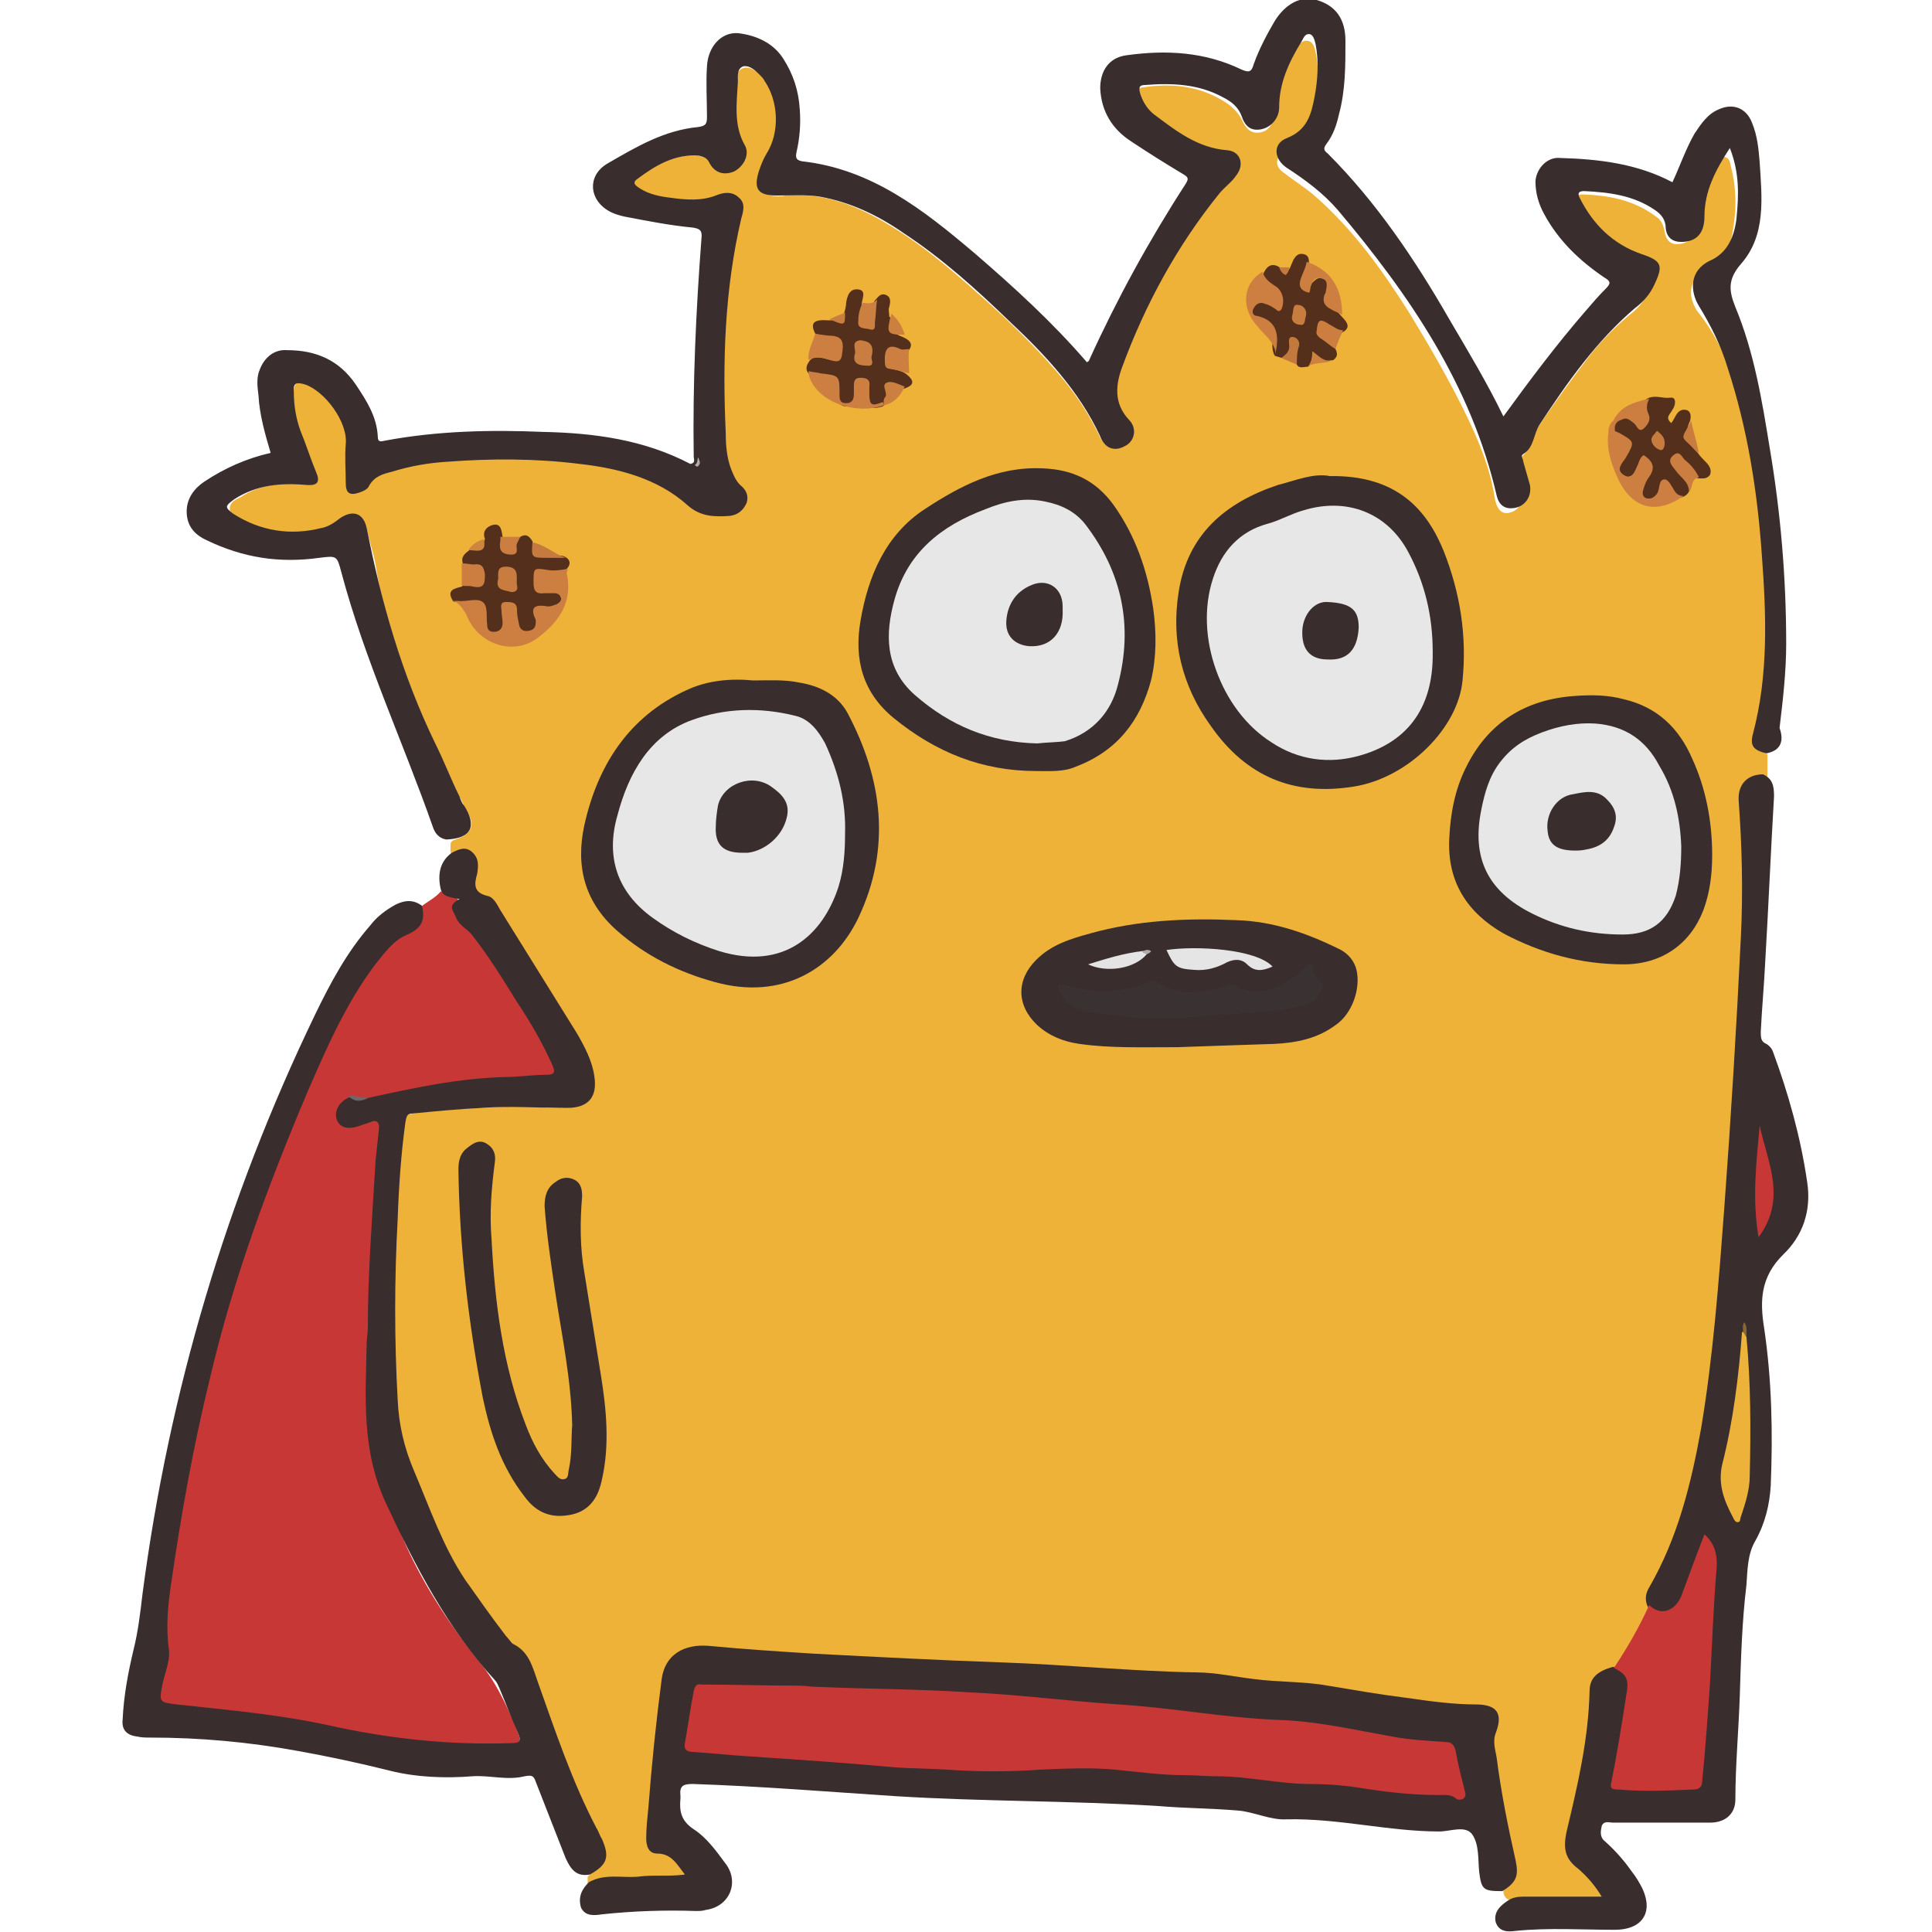 <?xml version="1.0" encoding="utf-8"?>
<!-- Generator: Adobe Illustrator 27.0.1, SVG Export Plug-In . SVG Version: 6.00 Build 0)  -->
<svg version="1.1" id="レイヤー_1" xmlns="http://www.w3.org/2000/svg" xmlns:xlink="http://www.w3.org/1999/xlink" x="0px"
	 y="0px" viewBox="0 0 174.9 174.9" style="enable-background:new 0 0 174.9 174.9;" xml:space="preserve">
<style type="text/css">
	.st0{fill:#EEB239;}
	.st1{fill:#392D2E;}
	.st2{fill:#C73736;}
	.st3{fill:#B1ADAD;}
	.st4{fill:#54301C;}
	.st5{fill:#CD7F41;}
	.st6{fill:#CC7F40;}
	.st7{fill:#CB7E40;}
	.st8{fill:#CB7F40;}
	.st9{fill:#CC8040;}
	.st10{fill:#C57B3D;}
	.st11{fill:#C3793D;}
	.st12{fill:#C87D3E;}
	.st13{fill:#CC803F;}
	.st14{fill:#CD833F;}
	.st15{fill:#D0853F;}
	.st16{fill:#C97E3F;}
	.st17{fill:#C27B3B;}
	.st18{fill:#6E6667;}
	.st19{fill:#EDB239;}
	.st20{fill:#C63736;}
	.st21{fill:#876732;}
	.st22{fill:#3A3232;}
	.st23{fill:#E5E5E5;}
	.st24{fill:#E5E4E4;}
	.st25{fill:#AEAAAA;}
	.st26{fill:#E7E7E7;}
	.st27{fill:#CA7D40;}
	.st28{fill:#C87C3F;}
	.st29{fill:#C67B3F;}
</style>
<g>
	<path class="st0" d="M136.6,172c-0.4-0.2-0.5-0.5-0.5-0.9c1.3-1.3,0.9-2.9,0.5-4.4c-0.6-2.7-1.1-5.4-1.5-8.2
		c-0.1-0.7-0.1-1.4,0.1-2.1c0.3-1-0.2-1.7-1.2-1.8c-5.8-0.2-11.4-1.6-17.1-2.1c-5.1-0.4-10.1-0.9-15.2-1.1
		c-4.1-0.2-8.1-0.4-12.2-0.7c-1.7-0.1-3.3-0.1-5-0.2c-3.8-0.1-7.5-0.3-11.3-0.5c-3-0.2-6.1-0.4-9.1-0.7c-1.9-0.2-3.4,0.7-3.8,2.6
		c-0.5,1.8-0.4,3.7-0.7,5.5c-0.4,2.6-0.4,5.2-0.8,7.8c-0.2,1.6-0.1,1.9,1.5,2.5c0.7,0.3,1.2,0.8,1.6,1.4c0.4,0.5,0.2,0.9-0.4,1.1
		c-0.1,0-0.2,0.1-0.3,0.1c-2.7,0-5.3,0.1-8,0.3c0-0.2,0-0.5,0-0.7c1.6-1.4,1-2.8,0.2-4.4c-2.3-4.5-4-9.2-5.5-14
		c-0.3-0.8-0.6-1.4-1.3-1.9c-0.5-0.3-0.9-0.7-1.2-1.1c-3.1-4.1-6-8.3-7.6-13.3c-0.3-0.8-0.7-1.6-1-2.5c-0.8-1.7-1.1-3.6-1.2-5.5
		c-0.1-3.9-0.4-7.7-0.2-11.6c0.2-4.3,0.4-8.7,0.8-13c0.2-1.6,0.3-1.7,1.9-1.9c2.7-0.4,5.5-0.3,8.2-0.6c1.5-0.1,3,0.3,4.5,0.2
		c0.4,0,0.8,0,1.2-0.1c1-0.3,1.4-0.7,1.5-1.8c0-1.1-0.3-2-0.8-3c-1.2-2.6-2.9-4.9-4.4-7.4c-1-1.7-2-3.3-3.1-5
		c-0.5-0.8-1.1-1.4-1.9-1.8c-0.6-0.2-0.8-0.6-0.5-1.2c0.1-0.3,0.2-0.7,0.2-1c0.1-1.2-0.4-1.6-1.6-1.5c-0.2,0-0.3,0-0.5-0.1
		c-0.2-0.3-0.1-0.7-0.1-1.1c0.2-0.3,0.5-0.3,0.7-0.4c1.1-0.4,1.5-1.2,0.9-2.2c-2.5-4.9-4.8-9.9-6.5-15.1c-0.8-2.4-1.5-4.9-1.9-7.5
		c-0.2-1.1-0.6-2.2-0.8-3.3c-0.2-0.9-0.9-1.1-1.8-0.5c-3,1.8-5.9,1.5-8.9,0.2c-0.2-0.1-0.4-0.2-0.6-0.3c-0.5-0.3-1-0.5-1.1-1.1
		c0-0.7,0.6-0.9,1-1.1c1.8-1.2,3.8-1.3,5.8-1.2c1,0,1.2-0.1,0.8-1.1c-0.5-1.3-1-2.7-1.5-4.1c-0.3-0.9-0.5-1.9-0.4-2.8
		c0.1-1.2,0.4-1.4,1.5-1c1,0.3,1.7,1,2.2,1.7c1.1,1.4,1.8,3,1.4,4.9c-0.2,0.8,0.2,1.7,0.1,2.6c0,0.5,0.3,0.6,0.7,0.5s0.7-0.2,1-0.6
		c0.5-0.8,1.3-1,2.1-1.3c2.5-0.8,5.2-1,7.8-1.1c3.6-0.2,7.2,0,10.7,0.6c3.2,0.5,6.2,1.6,8.8,3.8c1.1,0.9,2.2,0.8,3.4,0.7
		c1.1-0.2,1.5-1.3,0.8-2.1c-0.8-0.9-1.1-2-1.3-3.1c-0.4-3.3-0.4-6.6-0.2-9.9c0.2-2.7,0.3-5.3,0.7-8c0.2-1.1,0.4-2.2,0.7-3.3
		c0.4-1.8-0.3-2.4-2-2c-2.2,0.6-4.3,0.4-6.5-0.4c-0.5-0.2-1-0.4-1.1-1s0.5-0.9,0.9-1.1c1.4-0.9,2.9-1.7,4.7-1.6
		c0.7,0,1.2,0.2,1.6,0.8c0.5,0.7,1.2,0.8,1.9,0.5c0.7-0.4,1.1-1.2,0.7-1.9c-1-1.9-0.6-3.8-0.6-5.7c0-0.3,0.1-0.7,0.2-1
		C66.9,6.2,67.4,6,68,6.2c0.6,0.3,1.1,0.7,1.4,1.3c1.4,2.2,1.4,4.5,0.2,6.7c-0.3,0.6-0.6,1.2-0.8,1.9c-0.3,1,0,1.4,1,1.6
		c0.4,0.1,0.9,0.1,1.3,0c3.6-0.3,6.7,1,9.6,2.8c3.3,2,6.2,4.6,9.1,7.2c2.3,2.1,4.5,4.3,6.5,6.7c1.3,1.6,2.4,3.3,3.3,5.2
		c0.3,0.6,0.7,1,1.4,0.9c0.8-0.1,1.3-0.9,1-1.7c-0.1-0.2-0.2-0.5-0.3-0.6c-1.3-1.4-1.1-3-0.6-4.5c1.2-3.6,3-6.9,4.9-10.2
		c1.5-2.5,3.1-4.9,5.1-7c0.4-0.4,0.8-0.9,0.6-1.6c-0.2-0.6-0.8-0.7-1.3-0.8c-2.5-0.5-4.5-1.9-6.5-3.4c-0.6-0.4-0.9-1.1-1.1-1.8
		c-0.1-0.6,0-0.9,0.7-1c2.7-0.4,5.2-0.1,7.5,1.4c0.6,0.4,1.2,1,1.5,1.7c0.3,0.6,0.7,1.1,1.5,1s1.2-0.7,1.3-1.4c0.1-0.5,0-1,0.1-1.4
		c0.3-1.7,1-3.3,2-4.8c0.2-0.4,0.5-0.8,1-0.7s0.6,0.6,0.7,1c0.5,2.4,0.1,4.8-0.7,7.1c-0.2,0.6-0.7,1-1.3,1.3
		c-0.3,0.1-0.6,0.3-0.9,0.6c-0.8,0.7-0.8,1.4,0.1,2c0.9,0.7,1.9,1.3,2.8,2.1c3.4,3,6,6.6,8.4,10.4c1.9,3.1,3.7,6.2,5.3,9.5
		c1.1,2.3,2.1,4.7,2.5,7.3c0.2,1.2,0.7,1.6,1.4,1.4c0.8-0.2,1.3-1,1.1-2c-0.1-0.3-0.1-0.6-0.2-0.9c-0.4-0.9-0.4-1.6,0.4-2.4
		c0.6-0.6,0.7-1.6,1.2-2.4c1.5-2.2,3.1-4.4,4.7-6.5c1.2-1.5,2.5-2.8,4-4c0.7-0.6,1.2-1.4,1.6-2.3c0.4-1,0.2-1.5-0.8-1.8
		c-2.3-0.7-4-2.2-5.4-4.1c-0.3-0.4-0.5-0.8-0.7-1.3c-0.2-0.7,0-1.1,0.7-1.1c2.4,0.1,4.6,0.5,6.6,2c0.5,0.3,0.7,0.8,0.8,1.4
		s0.4,1.1,1.1,1.1c0.7,0,1.3-0.3,1.6-0.9c0.2-0.3,0.2-0.7,0.2-1.1c0-2,0.9-3.6,1.7-5.3c0.2-0.3,0.4-0.7,0.8-0.6
		c0.5,0.1,0.5,0.5,0.6,0.9c0.5,1.9,0.5,3.8,0.2,5.6c-0.2,1.7-1,3.1-2.6,3.9c-1.3,0.7-1.6,2-0.7,3.5c3.4,4.2,4.4,9.5,5.4,14.9
		c1,5.8,1.2,11.6,1,17.5c0,1.7-0.4,3.5-0.8,5.2c-0.3,1.1-0.3,2,0.8,2.6c0,0.7,0,1.3,0,2c-1.5,0.5-2,1.6-1.9,3.2
		c0.2,2.3,0.2,4.5,0.2,6.8c0,4.5-0.3,9-0.6,13.5c-0.2,3.7-0.4,7.4-0.7,11.2c-0.6,8.2-1,16.4-2.4,24.5c-0.9,5-2.2,9.8-4.6,14.3
		c-0.2,0.4-0.3,0.9-0.4,1.4c0,0.4-0.1,0.9-0.4,1.3c-0.8,1.3-1.4,2.6-2.2,3.9c-0.3,0.4-0.6,0.9-1,1.1c-1.2,0.5-1.7,1.4-1.8,2.7
		c-0.2,3.1-0.6,6.1-1.4,9.1c-0.3,1.2-0.5,2.4-0.7,3.6c-0.2,0.9,0.1,1.6,0.8,2.2c0.7,0.5,1.3,1.2,1.8,1.9c0.2,0.3,0.5,0.6,0.3,0.9
		c-0.2,0.3-0.6,0.3-0.9,0.3c-1.7,0-3.4,0-5,0C138.2,172,137.4,172.1,136.6,172z"/>
	<path class="st1" d="M159.9,68.2c-1.2-0.3-1.5-0.7-1.2-1.8c1.4-5.3,1.2-10.7,0.8-16.1c-0.4-5.8-1.3-11.5-3.1-17
		c-0.6-2-1.5-3.8-2.6-5.6c-0.8-1.3-0.9-3.2,1-4.1c1.6-0.7,2.2-2.2,2.4-3.8c0.2-2.1,0.3-4.1-0.6-6.4c-1.3,2-2.3,3.9-2.3,6.2
		c0,1.5-0.7,2.3-2.1,2.3c-0.8,0-1.3-0.4-1.4-1.2c0-0.8-0.4-1.3-1-1.7c-1.9-1.3-4.1-1.6-6.4-1.7c-0.5,0-0.6,0.2-0.4,0.6
		c1.2,2.4,3,4.2,5.6,5.1c1.8,0.6,2,1,1.2,2.7c-0.4,0.9-1,1.6-1.8,2.2c-3.5,3-6.1,6.7-8.6,10.5c-0.6,0.9-0.5,2.1-1.5,2.7
		c-0.3,0.2,0,0.4,0,0.7c0.2,0.7,0.4,1.4,0.6,2.1c0.2,1.1-0.5,2-1.5,2.1c-0.8,0.1-1.3-0.3-1.5-1.1c-2.3-10-7.9-18.2-14.4-25.9
		c-1.3-1.5-2.9-2.7-4.6-3.8c-1.2-0.8-1.3-2.2,0-2.7c1.8-0.7,2.2-2.1,2.5-3.7s0.4-3.2,0.1-4.8c-0.1-0.4-0.2-0.8-0.5-0.9
		c-0.5-0.1-0.6,0.4-0.8,0.7c-1.1,1.8-2,3.7-2,5.9c0,1-0.7,1.8-1.6,2c-1,0.2-1.5-0.3-1.8-1.2c-0.3-0.8-0.9-1.3-1.7-1.7
		c-2.2-1.2-4.6-1.3-7.1-1.1c-0.5,0-0.5,0.3-0.4,0.7c0.2,0.7,0.6,1.4,1.2,1.9c2,1.5,4,3.1,6.7,3.3c1.2,0.1,1.6,1.3,0.8,2.3
		c-0.4,0.6-1,1-1.5,1.6c-3.8,4.7-6.7,10-8.8,15.7c-0.6,1.6-0.8,3.3,0.6,4.8c0.8,0.8,0.5,2-0.4,2.4c-0.9,0.5-1.8,0.2-2.2-0.9
		c-1.9-4.1-5-7.4-8.2-10.4c-3-2.9-6.1-5.7-9.6-8c-2.3-1.6-4.8-2.8-7.6-3.3c-1.3-0.2-2.6-0.1-3.9-0.1c-1.7,0-2.1-0.6-1.6-2.2
		c0.2-0.6,0.4-1.1,0.7-1.6c1.2-1.9,1.1-4.7-0.2-6.6C69.1,7.1,69,7,68.8,6.8c-0.4-0.4-0.9-0.9-1.5-0.8c-0.6,0.2-0.5,0.9-0.5,1.4
		c-0.1,1.9-0.4,3.9,0.6,5.7c0.5,0.8,0,1.9-0.9,2.4c-0.9,0.4-1.8,0.2-2.3-0.8c-0.2-0.4-0.5-0.5-0.9-0.6c-2.2-0.2-4,0.9-5.6,2.1
		c-0.6,0.4,0,0.7,0.3,0.9c0.8,0.5,1.8,0.7,2.7,0.8c1.4,0.2,2.8,0.3,4.1-0.2c0.7-0.3,1.5-0.4,2.1,0.2c0.6,0.5,0.4,1.2,0.2,1.9
		c-1.5,6.4-1.7,12.9-1.4,19.4c0,1.1,0.1,2.3,0.5,3.3c0.2,0.5,0.4,1,0.8,1.4c0.5,0.4,0.8,0.9,0.6,1.6c-0.3,0.7-0.8,1.1-1.5,1.2
		c-1.4,0.1-2.7,0.1-3.9-1c-2.7-2.4-6.2-3.3-9.7-3.7c-4-0.5-8-0.5-12-0.2c-1.7,0.1-3.4,0.4-5,0.9c-0.8,0.2-1.6,0.4-2.1,1.3
		c-0.1,0.3-0.6,0.5-0.9,0.6c-0.9,0.3-1.2,0-1.2-0.9c0-1.2-0.1-2.3,0-3.5c0.2-2-1.9-4.8-3.7-5.4c-0.7-0.2-1.1-0.2-1,0.7
		c0,1.2,0.2,2.4,0.6,3.5c0.5,1.2,0.9,2.5,1.4,3.7c0.4,0.9,0.2,1.3-0.9,1.2c-2.3-0.2-4.5,0-6.5,1.3c-0.8,0.6-0.9,0.7-0.1,1.3
		c2.5,1.6,5.2,2,8,1.3c0.6-0.1,1.2-0.5,1.7-0.9c1.2-0.8,2.1-0.4,2.4,0.9c1.3,6.7,3.2,13.3,6.2,19.5c0.8,1.6,1.4,3.2,2.2,4.8
		c0.1,0.3,0.2,0.6,0.4,0.8c1.2,1.9,0.7,3-1.6,3.1c-0.6-0.1-1-0.5-1.2-1.1c-2.7-7.7-6.2-15.2-8.3-23.1c-0.4-1.5-0.4-1.5-2-1.3
		c-3.6,0.5-6.9,0-10.2-1.6c-1.1-0.5-1.8-1.3-1.8-2.6c0-1.2,0.7-2.1,1.6-2.7c1.8-1.2,3.8-2.1,6-2.6c-0.5-1.7-1-3.4-1.1-5.2
		c-0.1-0.8-0.2-1.6,0.1-2.3c0.4-1.1,1.3-1.9,2.5-1.8c2.6,0,4.7,0.9,6.2,3.1c1,1.5,1.9,2.9,2,4.7c0,0.5,0.2,0.5,0.6,0.4
		c4.8-0.9,9.6-1,14.4-0.8c4.6,0.1,9.1,0.7,13.3,2.9c0.5-0.1,0.3-0.4,0.3-0.7c-0.1-6.6,0.2-13.1,0.7-19.7c0.1-0.8-0.2-0.9-0.8-1
		c-2.1-0.2-4.1-0.6-6.2-1c-0.4-0.1-0.8-0.2-1.2-0.4c-2-1-2.2-3.3-0.3-4.4c2.6-1.5,5.1-3,8.2-3.3c0.7-0.1,0.8-0.3,0.8-0.9
		c0-1.5-0.1-3.1,0-4.6c0.1-1.8,1.3-3.1,2.8-3c1.7,0.2,3.2,0.9,4.1,2.3c0.9,1.4,1.4,2.9,1.5,4.6c0.1,1.3,0,2.6-0.3,3.9
		c-0.1,0.5,0,0.7,0.5,0.8c6.3,0.7,11,4.4,15.6,8.3c3.6,3.1,7.1,6.3,10.2,9.9c0.1-0.1,0.2-0.1,0.2-0.2c2.5-5.5,5.4-10.8,8.7-15.9
		c0.4-0.6,0.2-0.7-0.3-1c-1.5-0.9-3.1-1.9-4.6-2.9c-1.7-1.1-2.7-2.7-2.8-4.8c0-1.6,0.8-2.8,2.4-3c3.6-0.5,7.1-0.3,10.4,1.3
		c0.7,0.3,0.9,0.2,1.1-0.5c0.5-1.4,1.2-2.7,1.9-3.9c1-1.6,2.4-2.3,3.8-1.9c1.7,0.5,2.6,1.7,2.6,3.7c0,2.3,0,4.5-0.6,6.7
		c-0.2,0.9-0.5,1.8-1.1,2.6c-0.3,0.4-0.3,0.6,0.1,0.9c4.4,4.4,7.9,9.6,11,15c1.7,2.9,3.4,5.7,4.9,8.8c2.4-3.3,4.8-6.5,7.4-9.5
		c0.6-0.7,1.2-1.4,1.8-2c0.5-0.5,0.6-0.7-0.1-1.1c-2.2-1.5-4.1-3.3-5.4-5.7c-0.5-0.9-0.8-1.9-0.8-3c0.1-1.2,1.1-2.2,2.2-2.1
		c3.5,0.1,7,0.5,10.2,2.2c0.7-1.5,1.2-3,2-4.4c0.6-0.9,1.2-1.8,2.2-2.2c1.3-0.6,2.5-0.1,3,1.2c0.5,1.2,0.6,2.4,0.7,3.6
		c0.2,3.2,0.6,6.6-1.7,9.2c-1.2,1.4-1.1,2.4-0.5,3.9c1.7,4.1,2.4,8.4,3.1,12.7c1,5.9,1.5,11.8,1.5,17.8c0,2.5-0.3,5.1-0.6,7.6
		C161.6,67.3,161,68,159.9,68.2z"/>
	<path class="st2" d="M38.1,82.1c0.6-0.5,1.3-0.8,1.8-1.4c0.5,0,0.8,0.4,1.2,0.5s0.5,0.4,0.3,0.7c-0.3,0.6,0,1.2,0.4,1.6
		c2,1.8,3.3,4.1,4.7,6.3c1.3,2.1,2.7,4.2,3.7,6.5c0.4,1,0.2,1.3-0.8,1.3c-5.4,0.1-10.8,0.7-16,2.1c-0.6,0.1-1.2-0.3-1.8-0.1
		c-0.3,0.1-0.5,0.3-0.7,0.6c-0.2,0.4-0.3,0.8-0.1,1.2c0.2,0.4,0.6,0.5,1.1,0.4s0.9-0.3,1.4-0.4c0.8-0.2,1.2,0.1,1.2,0.9
		c-0.3,2.8-0.4,5.7-0.7,8.5c-0.1,1.7-0.2,3.5-0.2,5.2c-0.1,4.3-0.4,8.7-0.3,13c0.1,2,0.4,3.9,1.3,5.8c0.7,1.4,1.2,2.8,1.8,4.3
		c1.7,4,4.1,7.7,6.8,11.1c1.6,1.9,2.6,4,3.5,6.2c0.7,1.6,0.5,1.7-1.3,1.8c-5.5,0.3-10.8-0.5-16.1-1.6c-4.6-1-9.3-1.4-13.9-1.9
		c-1.1-0.1-1.3-0.4-1.2-1.4c0,0,0,0,0-0.1c1.1-4.6,0.6-9.4,1.6-14.1c1-4.6,1.7-9.4,2.8-14c1.5-6.2,3.5-12.2,5.7-18.2
		c1.7-4.5,3.5-8.9,5.6-13.2c1.2-2.6,2.7-5.1,4.5-7.3c0.4-0.5,0.9-1.1,1.5-1.4C37.2,84.3,38,83.4,38.1,82.1z"/>
	<path class="st1" d="M33.3,99.4c4.1-0.9,8.2-1.8,12.5-1.9c1.2,0,2.4-0.2,3.6-0.2c0.8,0,0.9-0.2,0.6-0.9c-0.9-2-2-3.9-3.2-5.7
		c-1.3-2.1-2.6-4.2-4.1-6.1c-0.4-0.5-1.1-0.8-1.4-1.5c-0.2-0.6-0.9-1.1,0.3-1.7c-0.9-0.2-1.5-0.2-1.7-0.9c-0.3-1.3-0.1-2.5,1-3.3
		c0.6-0.3,1.2-0.6,1.8-0.1c0.7,0.6,0.6,1.3,0.5,2c-0.3,1-0.3,1.7,0.9,2c0.6,0.1,0.9,0.8,1.2,1.3c2.3,3.7,4.6,7.4,6.9,11.1
		c0.7,1.2,1.4,2.5,1.6,3.9c0.3,1.9-0.5,2.9-2.5,2.9c-2.6,0-5.1-0.2-7.7,0c-2.1,0.1-4.2,0.3-6.2,0.5c-0.6,0-0.6,0.3-0.7,0.8
		c-0.4,2.9-0.6,5.9-0.7,8.8c-0.3,5.4-0.3,10.9,0,16.3c0.1,2.3,0.6,4.4,1.5,6.5c1.4,3.3,2.6,6.8,4.6,9.8c1.2,1.7,2.4,3.4,3.7,5.1
		c0.2,0.2,0.4,0.5,0.6,0.7c1.5,0.7,1.8,2.1,2.3,3.5c1.6,4.5,3.1,9,5.3,13.2c0.2,0.3,0.3,0.7,0.5,1c0.7,1.6,0.5,2.3-1.1,3.2
		c-1.2,0.2-1.7-0.4-2.2-1.5c-0.9-2.3-1.8-4.6-2.7-6.9c-0.2-0.6-0.4-0.6-1-0.5c-1.6,0.4-3.1-0.1-4.7,0c-2.5,0.2-5.1,0.1-7.5-0.5
		c-2.8-0.7-5.6-1.3-8.4-1.8c-4.4-0.8-8.8-1.2-13.3-1.2c-0.4,0-0.8,0-1.2-0.1c-0.9-0.1-1.4-0.6-1.3-1.5c0.1-2.2,0.5-4.3,1-6.4
		c0.4-1.6,0.6-3.3,0.8-5c2.4-18.3,7.6-35.8,15.6-52.4c1.4-2.9,2.9-5.7,5-8.1c0.6-0.8,1.4-1.4,2.3-1.9c0.8-0.4,1.6-0.5,2.4,0.1
		c0.3,1.3,0,2-1.3,2.6c-1.3,0.5-2.1,1.7-3,2.8c-2.6,3.5-4.3,7.4-6,11.3c-3.6,8.5-6.8,17.1-8.9,26.1c-1.5,6.1-2.6,12.3-3.5,18.5
		c-0.3,2-0.5,4-0.2,6.1c0.1,1-0.4,2.1-0.6,3.1c-0.3,1.6-0.3,1.6,1.3,1.8c4.6,0.5,9.2,0.9,13.8,1.9c5.4,1.2,10.9,1.8,16.5,1.6
		c0.8,0,0.9-0.2,0.6-0.9c-0.6-1.3-1.1-2.7-1.7-4.1c-0.1-0.2-0.2-0.5-0.4-0.7c-4.3-4.7-7.2-10.3-9.9-16.1c-2.2-4.8-1.8-9.6-1.7-14.5
		c0-0.4,0.1-0.9,0.1-1.3c0-5,0.4-10,0.7-15.1c0.1-1,0.2-1.9,0.3-2.8c0.1-0.7-0.2-1-0.8-0.7c-0.3,0.1-0.6,0.2-0.9,0.3
		c-1.1,0.4-1.8,0.2-2.1-0.5c-0.3-0.8,0.2-1.7,1.2-2.1C32.1,99.4,32.7,99.7,33.3,99.4z"/>
	<path class="st1" d="M53.3,170.4c1.4-0.8,2.9-0.4,4.4-0.5c1.4-0.2,2.8,0,4.3-0.2c-0.7-0.9-1.2-1.9-2.5-1.9c-0.8,0-1-0.7-1-1.4
		c0-0.9,0.1-1.8,0.2-2.8c0.3-3.9,0.7-7.8,1.2-11.6c0.3-2.2,2-3.2,4.3-3c3.1,0.3,6.3,0.5,9.4,0.7c5.7,0.3,11.5,0.6,17.2,0.8
		c5.8,0.2,11.7,0.8,17.5,0.9c1.7,0,3.5,0.4,5.2,0.6c2.2,0.3,4.5,0.2,6.7,0.6c2.4,0.4,4.7,0.8,7.1,1.1c2.1,0.3,4.2,0.6,6.3,0.6
		c1.9,0,2.5,0.8,1.8,2.6c-0.3,0.8,0,1.6,0.1,2.3c0.4,3.1,1,6.1,1.7,9.2c0.3,1.4,0.1,2-1.2,2.8c-1.7,0-1.9-0.1-2.1-1.8
		c-0.1-1.1,0-2.4-0.6-3.3c-0.6-0.9-2-0.3-3-0.3c-4.6,0-9.1-1.2-13.8-1.1c-1.5,0.1-3-0.7-4.5-0.8c-2.4-0.2-4.7-0.2-7.1-0.4
		c-8-0.5-15.9-0.4-23.9-0.9c-6.1-0.4-12.2-0.9-18.3-1.1c-0.9,0-1.2,0.2-1.1,1.1c0,0.1,0,0.1,0,0.2c-0.1,1.1,0,2,1.2,2.8
		c1.1,0.7,2,1.9,2.8,3c1.4,1.7,0.5,4-1.7,4.3c-0.3,0.1-0.6,0.1-0.9,0.1c-2.8-0.1-5.7,0-8.5,0.3c-0.7,0.1-1.5,0.2-1.9-0.6
		C52.3,171.7,52.7,171,53.3,170.4z"/>
	<path class="st1" d="M136.6,172c0.5-0.3,1-0.3,1.5-0.3c2.3,0,4.5,0,6.9,0c-0.6-1-1.3-1.8-2.1-2.5c-1.2-0.9-1.4-1.8-1.1-3.3
		c1-4.2,2-8.4,2.1-12.8c0-1.2,0.7-1.8,2.1-2.2c1,0.1,1.4,0.5,1.5,1.5s-0.1,1.9-0.3,2.9c-0.3,1.7-0.5,3.5-0.9,5.2
		c-0.2,0.8,0.1,1.1,0.9,1.2c1.9,0.2,3.8,0.1,5.7-0.1c0.6-0.1,0.9-0.4,0.9-1c0.1-3.1,0.5-6.1,0.7-9.2c0.2-3.2,0.2-6.4,0.5-9.6
		c0.1-0.9,0-1.7-0.8-2.4c-0.5,1.7-1.3,3.3-1.9,5c-0.3,0.8-0.8,1.4-1.7,1.6c-0.7,0.2-1.2,0-1.5-0.7c-0.2-0.6-0.1-1.1,0.2-1.6
		c2.6-4.5,3.8-9.4,4.7-14.4c1.1-6.6,1.6-13.3,2.1-20c0.6-8.1,1.1-16.3,1.5-24.5c0.2-4.1,0.1-8.2-0.2-12.3c-0.1-1.5,0.8-2.4,2.2-2.4
		c0.9,0.4,1,1.1,1,2c-0.3,5-0.5,10-0.8,15c-0.1,2.1-0.3,4.2-0.4,6.3c0,0.5,0,0.9,0.5,1.1c0.2,0.1,0.5,0.4,0.6,0.7
		c1.4,3.8,2.5,7.7,3.1,11.8c0.4,2.6-0.4,4.9-2.2,6.6c-2,2-2.1,4.1-1.7,6.6c0.7,4.7,0.8,9.5,0.6,14.3c-0.1,1.7-0.5,3.4-1.4,5
		c-0.7,1.2-0.7,2.6-0.8,4c-0.4,3.3-0.5,6.7-0.6,10c-0.1,3.1-0.4,6.3-0.4,9.4c0,1.3-0.9,2.1-2.3,2.1c-2.9,0-5.9,0-8.8,0
		c-0.3,0-0.8-0.2-1,0.3c-0.1,0.5-0.2,1,0.3,1.4c0.9,0.8,1.7,1.7,2.4,2.7c0.4,0.5,0.7,1,1,1.6c1,2.2-0.1,3.7-2.5,3.7
		c-3,0-6-0.2-9,0.1c-0.7,0.1-1.5,0.1-1.8-0.8C135.2,173.1,135.8,172.5,136.6,172z"/>
	<path class="st3" d="M63.2,41.4c0.1,0.3,0.3,0.5,0,0.8c-0.1,0.1-0.2,0-0.3-0.1C63.2,41.9,63.1,41.6,63.2,41.4z"/>
	<path class="st1" d="M106.6,94.8c-3.3,0-6.1,0.1-8.9-0.3c-1.4-0.2-2.7-0.7-3.8-1.7C92,91,92,88.7,93.8,86.9
		c1.4-1.4,3.1-1.9,4.9-2.4c4.3-1.2,8.7-1.4,13.2-1.2c3.4,0.1,6.5,1.2,9.5,2.7c0.7,0.4,1.2,1,1.4,1.8c0.4,1.7-0.4,4-1.9,5
		c-1.6,1.2-3.5,1.6-5.5,1.7C112.4,94.6,109.3,94.7,106.6,94.8z"/>
	<path class="st1" d="M68.2,61.6c1.4,0,2.8-0.1,4.2,0.2c1.8,0.3,3.4,1.1,4.3,2.7c3.2,6,4,12.3,1,18.6c-2.2,4.6-6.9,7.5-13,5.8
		c-3.3-0.9-6.3-2.4-8.9-4.7c-2.9-2.6-3.7-5.8-2.9-9.5c1.2-5.4,4-9.8,9.2-12.2C64,61.6,66.1,61.4,68.2,61.6z"/>
	<path class="st1" d="M120.4,43.1c6.1-0.1,8.8,3.1,10.3,6.8c1.5,3.8,2.1,7.7,1.7,11.7c-0.4,4.3-4.9,8.8-9.8,9.6
		c-5.5,0.9-9.8-0.9-13-5.5c-2.6-3.6-3.6-7.7-2.9-12.1c0.8-5.2,4.2-8.1,9-9.7C117.3,43.5,118.9,42.8,120.4,43.1z"/>
	<path class="st1" d="M93.8,69.8c-4.9,0-9.1-1.7-12.9-4.8c-2.8-2.3-3.6-5.3-3-8.8c0.7-4.1,2.3-7.8,5.8-10.1
		c3.2-2.1,6.6-3.9,10.7-3.7c2.7,0.1,4.8,1.1,6.4,3.3c2,2.8,3.1,6,3.6,9.4c0.3,2.2,0.3,4.4-0.2,6.5c-1,3.7-3.1,6.4-6.8,7.8
		C96.3,69.9,95,69.8,93.8,69.8z"/>
	<path class="st1" d="M155,77.4c0,1.7-0.2,3.4-0.8,5c-1.2,3.1-3.8,4.9-7.2,4.9c-3.9,0-7.5-1-10.9-2.8c-3.3-1.9-5.1-4.7-4.9-8.6
		c0.1-2.2,0.5-4.4,1.5-6.4c2-4.1,5.4-6.2,9.9-6.5c1.5-0.1,2.9-0.1,4.4,0.3c3,0.7,5,2.6,6.2,5.4C154.4,71.3,155,74.3,155,77.4z"/>
	<path class="st1" d="M51.8,129c-0.1-4.1-0.9-7.9-1.5-11.8c-0.4-2.7-0.8-5.3-1-8c0-0.9,0.2-1.7,1-2.2c0.5-0.4,1.1-0.5,1.7-0.2
		c0.6,0.3,0.7,0.9,0.7,1.5c-0.2,2.3-0.2,4.6,0.2,6.9c0.5,3.1,1,6.2,1.5,9.3c0.5,3.1,0.8,6.3,0.1,9.4c-0.3,1.5-1,2.8-2.7,3.2
		c-1.8,0.4-3.2-0.1-4.3-1.6c-2.1-2.7-3.1-5.7-3.8-9c-1.3-6.8-2.1-13.6-2.2-20.6c0-0.7,0.1-1.4,0.7-1.9c0.5-0.4,1.1-0.9,1.8-0.5
		s0.9,1,0.8,1.7c-0.3,2.3-0.5,4.6-0.3,7c0.3,5.7,1,11.4,3.1,16.8c0.6,1.6,1.4,3.1,2.6,4.4c0.3,0.3,0.5,0.6,0.9,0.5s0.3-0.5,0.4-0.9
		C51.8,131.6,51.7,130.2,51.8,129z"/>
	<path class="st2" d="M149.3,145.3c1,1,2.3,0.6,2.9-0.8c0.7-1.9,1.4-3.8,2.1-5.6c0.9,0.8,1.2,1.8,1.1,3.1c-0.3,3.5-0.4,6.9-0.6,10.4
		c-0.2,2.9-0.4,5.8-0.7,8.8c0,0.5-0.2,0.8-0.8,0.8c-2.3,0.1-4.6,0.2-6.8,0c-0.6,0-0.8-0.1-0.6-0.8c0.5-2.5,0.9-5,1.3-7.6
		c0.3-1.6,0.1-2-1.1-2.6C147.3,149.2,148.4,147.3,149.3,145.3z"/>
	<path class="st4" d="M73.8,30.2c-0.5-1-0.1-1.3,1.2-1.2c0.6,0,1.2,0,1.4-0.6c0.1-0.3,0.2-0.7,0.2-1c0.1-0.6,0.3-1.3,1.1-1.2
		c0.8,0.1,0.3,0.9,0.3,1.4c0.1,0.4-0.1,0.9-0.1,1.3c0,0.3,0,0.6,0.4,0.7c0.4,0,0.4-0.3,0.4-0.6c0-0.7,0.2-1.3,0.5-1.8
		c0.3-0.3,0.5-0.7,1-0.5s0.4,0.7,0.3,1.1c-0.1,0.2,0,0.5,0,0.8c0,0.1,0.1,0.1,0.1,0.2c-0.2,1,0.3,1.4,1.1,1.7
		c0.7,0.3,1.1,0.7,0.4,1.4c-0.3,0.4-0.7,0.3-1.1,0.2c-0.4-0.1-0.6,0.1-0.7,0.5s-0.1,0.7,0.4,0.8s1.1,0.2,1.5,0.6
		c0.8,0.7,0.2,1-0.4,1.2c-1-0.1-1.7,0.1-1.6,1.3c0,0.1-0.2,0.2-0.3,0.3c-1.1,0.3-1.3,0.1-1.4-0.9c0-0.1,0,0,0-0.1
		c-0.1-0.4,0.1-1-0.5-1c-0.5,0-0.4,0.6-0.4,0.9c-0.1,0.5-0.2,1.1-0.9,1.1c-0.7,0-1-0.5-0.9-1.1c0.1-1-0.4-1.3-1.3-1.4
		c-0.5,0-1-0.1-1.3-0.5c-0.3-0.3-0.2-0.7,0-1c0.4-0.7,1.1-0.4,1.7-0.3c0.5,0.1,1,0.3,1.1-0.4s-0.1-1.1-0.8-1.2
		C74.7,30.6,74.2,30.5,73.8,30.2z"/>
	<path class="st4" d="M47.1,48.6c0.5-0.3,0.8-0.1,1.1,0.4c0.2,1,0.9,1.1,1.8,1.3c0.4,0,0.9-0.1,1.3,0.2c0.4,0.3,0.3,0.7,0,1
		c-0.5,0.5-1.2,0.5-1.8,0.4c-0.5-0.1-0.9-0.1-1,0.6c0,0.6,0.2,1,0.9,1c0.1,0,0.2,0,0.3,0c0.5,0.1,1.1,0.1,1.1,0.8
		c0,0.6-0.5,0.8-1.1,0.9c-0.2,0-0.4,0.1-0.6,0c-0.5-0.1-0.6,0.1-0.5,0.6c0.1,0.3,0.1,0.5,0,0.8c-0.1,0.4-0.3,0.7-0.7,0.8
		c-0.5,0.1-0.8-0.1-1-0.5c-0.2-0.5-0.3-1-0.4-1.5c-0.1-0.2-0.2-0.5-0.5-0.4c-0.3,0-0.3,0.3-0.3,0.6s0.1,0.6,0,0.9
		c-0.1,0.5-0.4,0.9-1,0.9c-0.5,0-0.8-0.3-0.9-0.8c-0.5-1.9-0.5-1.9-2.5-2.1c-0.1,0-0.2,0-0.3-0.1c-0.6-1,0.1-1.1,0.8-1.3
		c0.3-0.3,0.7-0.2,1.1-0.3c0.4,0,0.7-0.2,0.7-0.7s-0.2-0.8-0.7-0.8c-0.4,0-0.8,0-1-0.3c-0.2-0.6,0.2-0.9,0.6-1.2
		c0.5-0.3,1.2-0.3,1.4-1c-0.3-0.8,0.3-1.2,0.8-1.3c0.7-0.1,0.7,0.6,0.8,1.1c0.1,0.1,0.2,0.2,0.2,0.4c0.1,0.4,0.1,0.8,0.6,0.8
		s0.4-0.5,0.5-0.7C46.7,48.9,46.9,48.8,47.1,48.6z"/>
	<path class="st4" d="M120.9,31.6c0.2,0.4,0.2,0.7-0.2,1c-0.6,0.1-1.1,0.2-1.6-0.5c0,0.5-0.3,0.8-0.7,1.1c-0.4,0-0.8,0.2-1-0.2
		c-0.6-0.6,0.1-1.5-0.4-2.3c0,0.9-0.1,1.6-1,1.7c-0.2-0.1-0.4-0.1-0.6-0.2c-0.3-0.5-0.2-1.1-0.2-1.7s-0.2-0.9-0.7-1.1
		c-0.2-0.1-0.4-0.2-0.6-0.3c-0.5-0.3-0.9-0.6-0.6-1.2s0.8-0.7,1.4-0.5c0.1,0,0.1,0.1,0.2,0.1c0.3,0.1,0.6,0.6,0.9,0.1
		c0.2-0.4,0.1-0.9-0.3-1.2c-0.5-0.5-1.3-0.7-1.1-1.7c0.4-0.8,0.9-0.9,1.6-0.4c0.3,0.2,0.6,0.4,0.8-0.1c0.1-0.2,0.2-0.5,0.3-0.7
		c0.2-0.3,0.4-0.6,0.9-0.5s0.5,0.5,0.5,0.9c0.2,0.8-0.6,1.5-0.3,2.3c0.5,0,0.4-0.4,0.6-0.6c0.3-0.3,0.5-0.5,0.9-0.4s0.6,0.4,0.6,0.8
		c0,0.2,0,0.3,0,0.5c-0.2,0.8,0,1.3,0.7,1.7c0.2,0.1,0.3,0.3,0.5,0.5c0.5,0.5,0.8,1,0,1.4c-0.5,0.4-0.9-0.1-1.3-0.3
		c-0.2-0.1-0.5-0.4-0.7-0.1s-0.1,0.6,0.2,0.8C120.1,30.8,120.7,31,120.9,31.6z"/>
	<path class="st4" d="M152.9,44.5c-0.1,0.2-0.3,0.4-0.6,0.5c-0.9,0.3-1.1-0.7-1.7-1c-0.4,0.2-0.3,0.6-0.5,0.8
		c-0.3,0.5-0.7,0.7-1.2,0.5c-0.6-0.2-0.5-0.7-0.4-1.1c0.1-0.4,0.3-0.8,0.5-1.2c0.2-0.3,0.3-0.5,0.2-0.9c-0.1-0.2-0.2-0.3-0.3-0.4
		c-0.2-0.1-0.3,0.1-0.4,0.3c-0.2,0.4-0.3,0.8-0.7,1c-0.3,0.2-0.7,0.3-1.1,0.1c-0.4-0.3-0.4-0.6-0.3-1c0.1-0.4,0.3-0.7,0.5-1
		c0.5-0.7,0.5-1.2-0.3-1.6c-0.2-0.1-0.5-0.3-0.6-0.5c-0.2-0.6,0.1-1,0.6-1.3s0.8,0,1.2,0.3c0.2,0.2,0.4,0.5,0.8,0.3
		c0.3-0.2,0.3-0.6,0.2-0.9c-0.1-0.5-0.2-1,0.3-1.3c0.7-0.4,1.4,0,2.1-0.1c0.6-0.1,0.5,0.7,0.2,1.1c-0.2,0.4-0.7,0.7-0.1,1.2
		c0.4-0.5,0.5-1.3,1.3-1.2c0.5,0.1,0.5,0.6,0.4,1c-0.6,1.2-0.1,2.1,0.7,2.9c0.2,0.3,0.5,0.6,0.7,0.8c0.3,0.3,0.6,0.7,0.4,1.2
		c-0.3,0.4-0.7,0.3-1.1,0.3c-0.6-0.3-0.9-0.9-1.4-1.3c-0.2-0.2-0.4-0.6-0.7-0.3c-0.2,0.2,0,0.5,0.2,0.7c0.3,0.4,0.6,0.7,0.9,1.1
		C153,43.8,153.2,44.1,152.9,44.5z"/>
	<path class="st5" d="M41,54.4c0.2,0,0.3,0,0.5,0c0.7,0.1,1.7-0.3,2.2,0.1c0.5,0.4,0.3,1.3,0.4,2c0,0.4,0.1,0.7,0.6,0.7
		s0.8-0.3,0.8-0.8c0-0.4-0.1-0.7-0.1-1.1c0-0.3-0.2-0.8,0.4-0.8c0.5,0,1,0,1,0.7c0,0.5,0.1,0.9,0.2,1.4c0.1,0.4,0.4,0.6,0.9,0.5
		s0.6-0.4,0.6-0.8c0-0.1,0-0.1,0-0.2c-0.6-1.2,0-1.4,1.1-1.2c0.3,0,0.5-0.1,0.8-0.2c0.2-0.1,0.4-0.3,0.4-0.5c0-0.3-0.3-0.5-0.6-0.5
		s-0.6,0-0.9,0c-0.8,0.1-1-0.2-1-1c0-1.3,0-1.3,1.3-1.1c0.6,0.1,1.2,0,1.8-0.1c0,0.1-0.1,0.3-0.1,0.4c0.6,2.7-0.8,4.5-2.7,5.9
		c-2.2,1.6-5.4,0.5-6.4-2.2C41.8,55,41.6,54.6,41,54.4z"/>
	<path class="st5" d="M146.2,39c0.1,0.1,0.2,0.1,0.4,0.2c1.4,0.8,1.4,0.8,0.6,2.2c-0.3,0.5-1,1.1-0.2,1.6s1-0.4,1.3-1
		c0.1-0.3,0.2-0.6,0.5-0.8c0.9,0.6,1.1,1.2,0.4,2.1c-0.2,0.3-0.3,0.6-0.4,0.9c-0.1,0.3-0.2,0.7,0.2,0.9c0.4,0.1,0.7,0,1-0.4
		s0.1-1.3,0.7-1.3c0.4,0,0.7,0.8,1,1.2c0.2,0.2,0.4,0.3,0.7,0.3c-2.4,1.7-4.6,1.2-5.9-1.5c-0.6-1.3-1.1-2.7-0.9-4.2
		c0-0.4,0.1-0.8,0.4-1.1C146.2,38.4,145.9,38.7,146.2,39z"/>
	<path class="st6" d="M114.3,24.6c0.2,0.7,0.7,1,1.3,1.4c0.6,0.5,0.7,1.4,0.4,2c-0.2,0.3-0.4,0.1-0.5,0c-0.3-0.2-0.6-0.4-1-0.5
		c-0.4-0.2-0.8,0-1,0.4c-0.2,0.3-0.1,0.7,0.3,0.7c1.8,0.4,2,1.7,1.7,3.2c0,0.1,0,0.2,0,0.3c-0.1-1.2-1.1-1.8-1.7-2.6
		C112.4,28,112.4,25.7,114.3,24.6z"/>
	<path class="st6" d="M73.2,33.6c0.4,0.1,0.7,0.1,1.1,0.2C76,34,76,34,76,35.7c0,0.4,0,0.8,0.6,0.8c0.5,0,0.7-0.3,0.7-0.8
		c0-0.2,0-0.5,0-0.7c0-0.4,0-0.8,0.6-0.8s0.9,0.2,0.8,0.8c0,0.2,0,0.4,0,0.6c0,1.1,0.2,1.2,1.2,0.8c0.1,0.1,0.1,0.1,0.1,0.2
		c0,0.1,0,0.1,0,0.1c-2.3,0.8-5.3-0.1-6.4-1.9C73.4,34.5,73.2,34.1,73.2,33.6z"/>
	<path class="st6" d="M121.5,28.5c-0.3-0.2-0.7-0.3-1-0.5c-0.6-0.3-0.8-0.7-0.6-1.3c0-0.1,0.1-0.1,0.1-0.2c0.1-0.5,0.3-1.2-0.4-1.3
		c-0.6-0.2-0.9,0.4-1,1c0,0.1,0,0.2-0.1,0.3c-0.8-0.2-1-0.6-0.7-1.4c0.2-0.5,0.4-0.9,0.5-1.4C120.6,24.5,121.5,26.2,121.5,28.5z"/>
	<path class="st6" d="M73.8,30.2c0.5,0.1,1.1,0.2,1.6,0.2c0.6,0.1,0.9,0.3,0.9,1c-0.1,1.4-0.2,1.5-1.5,1.1c-0.5-0.2-1.1-0.2-1.6,0.1
		C73.1,31.7,73.6,31,73.8,30.2z"/>
	<path class="st7" d="M146.2,39c-0.3-0.2-0.2-0.5-0.2-0.8c0.6-1.4,1.9-1.8,3.3-2.1c-0.2,0.4-0.3,0.8-0.1,1.3c0.3,0.6,0,1-0.4,1.4
		c-0.5,0.4-0.6-0.3-0.9-0.5c-0.3-0.2-0.6-0.6-1.1-0.3C146.4,38.1,146.1,38.4,146.2,39z"/>
	<path class="st7" d="M41.8,51c0.4,0,0.8,0.1,1.1,0.1c0.7-0.1,0.9,0.2,1,0.9c0,0.9-0.1,1.3-1.1,1.1c-0.3-0.1-0.7,0-1-0.1
		C41.8,52.4,41.8,51.7,41.8,51z"/>
	<path class="st6" d="M82.3,33.8c-0.5-0.1-1-0.3-1.6-0.4c-0.6,0-0.6-0.3-0.6-0.9c0-1,0.4-1.4,1.4-0.9c0.2,0.1,0.5,0,0.8,0
		C82.2,32.4,82.3,33.1,82.3,33.8z"/>
	<path class="st7" d="M152.9,44.5c0-0.9-0.8-1.3-1.2-1.9c-0.4-0.5-0.8-0.9-0.2-1.4s0.8,0.3,1.1,0.5c0.5,0.4,0.9,0.9,1.2,1.5
		C153,43.4,153.3,44.2,152.9,44.5z"/>
	<path class="st7" d="M120.9,31.6c-0.5-0.3-0.9-0.7-1.4-1c-0.2-0.2-0.4-0.3-0.3-0.7c0.1-1,0.3-1.1,1.2-0.5c0.4,0.2,0.7,0.5,1.2,0.5
		C121.3,30.5,121.1,31,120.9,31.6z"/>
	<path class="st8" d="M79.4,27.1c-0.1,0.7-0.1,1.4-0.2,2.1c0,0.3,0.1,0.8-0.5,0.6c-0.4-0.1-1.1,0-1-0.7c0-0.6,0.1-1.1,0.4-1.7
		C78.6,27.5,79.1,27.5,79.4,27.1z"/>
	<path class="st9" d="M80,36.7c0-0.1,0-0.2,0-0.3s0-0.3,0.1-0.4c0.4-0.4-0.5-1.2,0.3-1.4c0.4-0.1,1,0.2,1.5,0.4
		C81.5,35.9,80.9,36.5,80,36.7z"/>
	<path class="st7" d="M47.1,48.6c-0.1,0.2-0.2,0.4-0.3,0.6c-0.2,0.3,0.4,1.1-0.7,1c-0.9-0.1-0.9-0.6-0.8-1.3c0-0.1,0-0.2,0-0.3
		C45.9,48.6,46.5,48.6,47.1,48.6z"/>
	<path class="st10" d="M51.2,50.5c-0.5,0-1.1,0-1.6,0c-1.5,0-1.5,0-1.4-1.4C49.3,49.3,50.1,50.1,51.2,50.5z"/>
	<path class="st11" d="M116,32.4c0.4-0.3,0.8-0.6,0.7-1.2c0-0.3-0.1-0.7,0.3-0.7c0.3,0,0.7,0.3,0.6,0.8c-0.2,0.6-0.2,1.1-0.2,1.7
		C116.9,32.8,116.4,32.6,116,32.4z"/>
	<path class="st12" d="M153.8,41c-0.1-0.1-0.2-0.1-0.3-0.2c-1.4-1.5-1.4-0.8-0.4-2.7C153.3,39.1,153.6,40,153.8,41z"/>
	<path class="st13" d="M81.9,30.3c-1.6,0-1.7-0.1-1.2-1.9C81.3,28.9,81.7,29.6,81.9,30.3z"/>
	<path class="st14" d="M118.4,33.2c0.3-0.4,0.4-0.8,0.4-1.4c0.6,0.4,1,1,1.8,0.8C120,33,119.1,32.7,118.4,33.2z"/>
	<path class="st15" d="M43.8,48.8c0.3,1.4-0.7,1-1.4,1C42.7,49.3,43.2,49,43.8,48.8z"/>
	<path class="st16" d="M76.5,28.3c0,1.2,0,1.2-1.4,0.6C75.5,28.7,76,28.5,76.5,28.3z"/>
	<path class="st17" d="M116.7,24.2c0,0.3-0.1,0.5-0.3,0.7c-0.3-0.1-0.5-0.4-0.6-0.7C116.2,24.2,116.5,24.2,116.7,24.2z"/>
	<path class="st18" d="M33.3,99.4c-0.7,0.4-1.3,0.3-1.8-0.2C32.1,99.2,32.7,99.3,33.3,99.4z"/>
	<path class="st2" d="M130.2,162.5c-2.5,0-5-0.3-7.4-0.7c-1.4-0.2-2.8-0.3-4.2-0.3c-2.8,0-5.6-0.7-8.5-0.7c-1,0-1.9-0.1-2.9-0.1
		c-2.1,0-4.2-0.3-6.3-0.5c-2.2-0.2-4.4-0.1-6.7,0c-2.8,0.2-5.7,0.2-8.5,0c-1.5-0.1-3.1-0.1-4.6-0.2c-4.4-0.4-8.8-0.7-13.3-1
		c-1.7-0.1-3.4-0.3-5.1-0.4c-0.6,0-0.8-0.3-0.7-0.8c0.3-1.6,0.5-3.2,0.8-4.7c0.1-0.5,0.3-0.7,0.7-0.6c3,0,5.9,0.1,8.9,0.1
		c0.5,0,1,0.1,1.4,0.1c4.6,0.2,9.3,0.2,13.9,0.5c4.5,0.2,9,0.8,13.6,1.1c4.8,0.3,9.5,1.2,14.4,1.4c3.5,0.1,6.9,0.9,10.3,1.5
		c1.6,0.3,3.3,0.4,4.9,0.5c0.6,0,0.8,0.4,0.9,0.9c0.2,1.2,0.5,2.3,0.8,3.5c0.2,0.6-0.1,0.9-0.7,0.8
		C131.4,162.4,130.8,162.5,130.2,162.5z"/>
	<path class="st19" d="M158.1,121c0.4,4.2,0.4,8.4,0.3,12.6c0,1.3-0.4,2.5-0.8,3.7c-0.1,0.2,0,0.5-0.3,0.5c-0.2,0-0.3-0.2-0.4-0.4
		c-0.8-1.5-1.4-3-1-4.8c1-3.9,1.5-8,1.8-12C158.1,120.4,157.9,120.9,158.1,121z"/>
	<path class="st20" d="M159.3,101.9c0.7,3.3,2.5,6.6-0.1,10.1C158.6,108.5,159,105.2,159.3,101.9z"/>
	<path class="st21" d="M158.1,121c-0.1-0.1-0.2-0.3-0.3-0.4c0-0.3-0.1-0.6,0.1-0.9C158.2,120.1,158.1,120.5,158.1,121z"/>
	<path class="st22" d="M118.8,87.2c0,0.5,0.1,0.9,0.4,1.3c0.2,0.3,0.8,0.5,0.5,1s-0.5,1.1-1.2,1.3c-1.3,0.5-2.7,0.7-4.1,0.8
		c-2.4,0.2-4.7,0.3-7.1,0.5c-3,0.3-5.9-0.1-8.8-0.5c-1.1-0.2-2.1-0.7-2.6-1.9c-0.1-0.2-0.2-0.4,0-0.6c0.2-0.1,0.3,0,0.5,0.1
		c2.5,0.7,5,0.8,7.5-0.3c0.2-0.1,0.4-0.2,0.7-0.1c2.1,1.4,4.3,1.2,6.4,0.4c0.7-0.2,1,0.2,1.3,0.3c2.2,0.7,3.8-0.2,5.4-1.5
		c0.3-0.2,0.5-0.5,0.7-0.7C118.6,87.2,118.6,87.2,118.8,87.2z"/>
	<path class="st23" d="M115.2,87.5c-0.9,0.4-1.6,0.5-2.3-0.2c-0.5-0.5-1.1-0.5-1.8-0.2c-0.9,0.5-1.9,0.8-3,0.7
		c-1.6-0.1-1.8-0.3-2.5-1.8C108.3,85.6,113.7,85.9,115.2,87.5z"/>
	<path class="st24" d="M103.8,86.4c-1.1,1.3-3.6,1.7-5.3,0.9c1.6-0.5,3.2-1,4.9-1.2C103.6,86.1,103.8,86,103.8,86.4z"/>
	<path class="st25" d="M103.8,86.4c-0.1-0.1-0.3-0.1-0.4-0.2c0.2-0.2,0.5-0.3,0.8-0.1C104.2,86.2,104,86.3,103.8,86.4z"/>
	<path class="st26" d="M76.5,75.5c0,1.5-0.1,3.2-0.6,4.8c-1.4,4.3-4.9,7.6-10.8,5.8c-2.2-0.7-4.2-1.7-6-3c-3.2-2.3-4.3-5.5-3.2-9.3
		c1-3.8,2.9-7.2,6.7-8.6c3-1.1,6.2-1.2,9.4-0.4c1.3,0.3,2.1,1.4,2.7,2.5C75.9,69.9,76.6,72.6,76.5,75.5z"/>
	<path class="st26" d="M129.7,59c0.1,5.5-2.7,8.3-6.6,9.4c-2.8,0.8-5.6,0.4-8-1.2c-4.6-2.9-7-9.6-5.3-14.8c0.8-2.5,2.4-4.3,5-5
		c1.1-0.3,2.1-0.9,3.2-1.2c3.9-1.2,7.6,0.2,9.5,3.8C129,52.8,129.7,55.8,129.7,59z"/>
	<path class="st26" d="M93.9,67.3c-4.3-0.1-7.9-1.6-11.1-4.4c-2.7-2.4-2.7-5.5-1.8-8.7c1.2-4.2,4.2-6.6,8.2-8.1
		c1.7-0.7,3.5-1.1,5.4-0.7c1.5,0.3,2.7,0.9,3.6,2c3.4,4.4,4.4,9.3,3,14.6c-0.6,2.4-2.2,4.3-4.8,5.1C95.7,67.2,94.8,67.2,93.9,67.3z"
		/>
	<path class="st26" d="M152.2,76.6c0,1.5-0.1,3-0.5,4.5c-0.8,2.4-2.3,3.5-4.8,3.5c-2.9,0-5.6-0.6-8.2-1.9c-4-2-5.5-5-4.6-9.4
		c0.3-1.5,0.7-3,1.7-4.3s2.2-2.1,3.8-2.7c1.6-0.6,3.2-0.9,4.8-0.8c2.7,0.2,4.6,1.5,5.8,3.8C151.6,71.6,152.1,74.1,152.2,76.6z"/>
	<path class="st27" d="M78.9,32.3c-0.1,0.1,0.4,0.9-0.4,0.8c-0.6,0-1.4-0.1-1.1-1.1c0.1-0.4-0.4-1.1,0.5-1.2
		C78.6,30.9,79.2,31.1,78.9,32.3z"/>
	<path class="st28" d="M45.1,52.4c0-0.6-0.1-1.1,0.7-1.1c1.3,0,0.9,1,1,1.7c0.1,0.3,0,0.6-0.5,0.6C45.7,53.4,44.8,53.5,45.1,52.4z"
		/>
	<path class="st28" d="M118.2,28.7c-0.1,0.2,0,0.8-0.5,0.7c-0.4,0-0.9-0.3-0.7-0.9c0.1-0.3,0-1,0.5-0.9
		C117.9,27.6,118.4,28,118.2,28.7z"/>
	<path class="st29" d="M150,39c0.4,0.3,0.7,0.6,0.7,1.1c0,0.3-0.1,0.8-0.5,0.6c-0.3-0.1-0.7-0.5-0.7-0.9
		C149.5,39.5,149.8,39.3,150,39z"/>
	<path class="st1" d="M67.2,77.2c-1.7,0-2.5-0.7-2.4-2.4c0-0.6,0.1-1.3,0.2-1.9c0.5-2,3.1-2.9,4.8-1.7c1,0.7,1.8,1.5,1.4,2.9
		c-0.4,1.6-1.9,2.9-3.5,3.1C67.6,77.2,67.4,77.2,67.2,77.2z"/>
	<path class="st1" d="M123,56.8c-0.1,2-1,3-2.8,2.9c-1.6,0-2.4-0.9-2.3-2.7c0.1-1.4,1.1-2.6,2.3-2.5C122.3,54.6,123,55.2,123,56.8z"
		/>
	<path class="st1" d="M96.2,55.2c0.1,2.1-1.1,3.4-3,3.3c-1.3-0.1-2.2-0.9-2.1-2.3c0.1-1.4,0.8-2.6,2.2-3.2c1.5-0.7,2.9,0.2,2.9,1.9
		C96.2,55,96.2,55.2,96.2,55.2z"/>
	<path class="st1" d="M142.6,77c-1.6,0-2.4-0.5-2.5-1.8c-0.2-1.5,0.8-3.1,2.3-3.3c1-0.2,2.2-0.5,3.1,0.5c0.7,0.7,1,1.5,0.6,2.5
		c-0.4,1.2-1.3,1.8-2.5,2C143.2,77,142.8,77,142.6,77z"/>
</g>
</svg>
